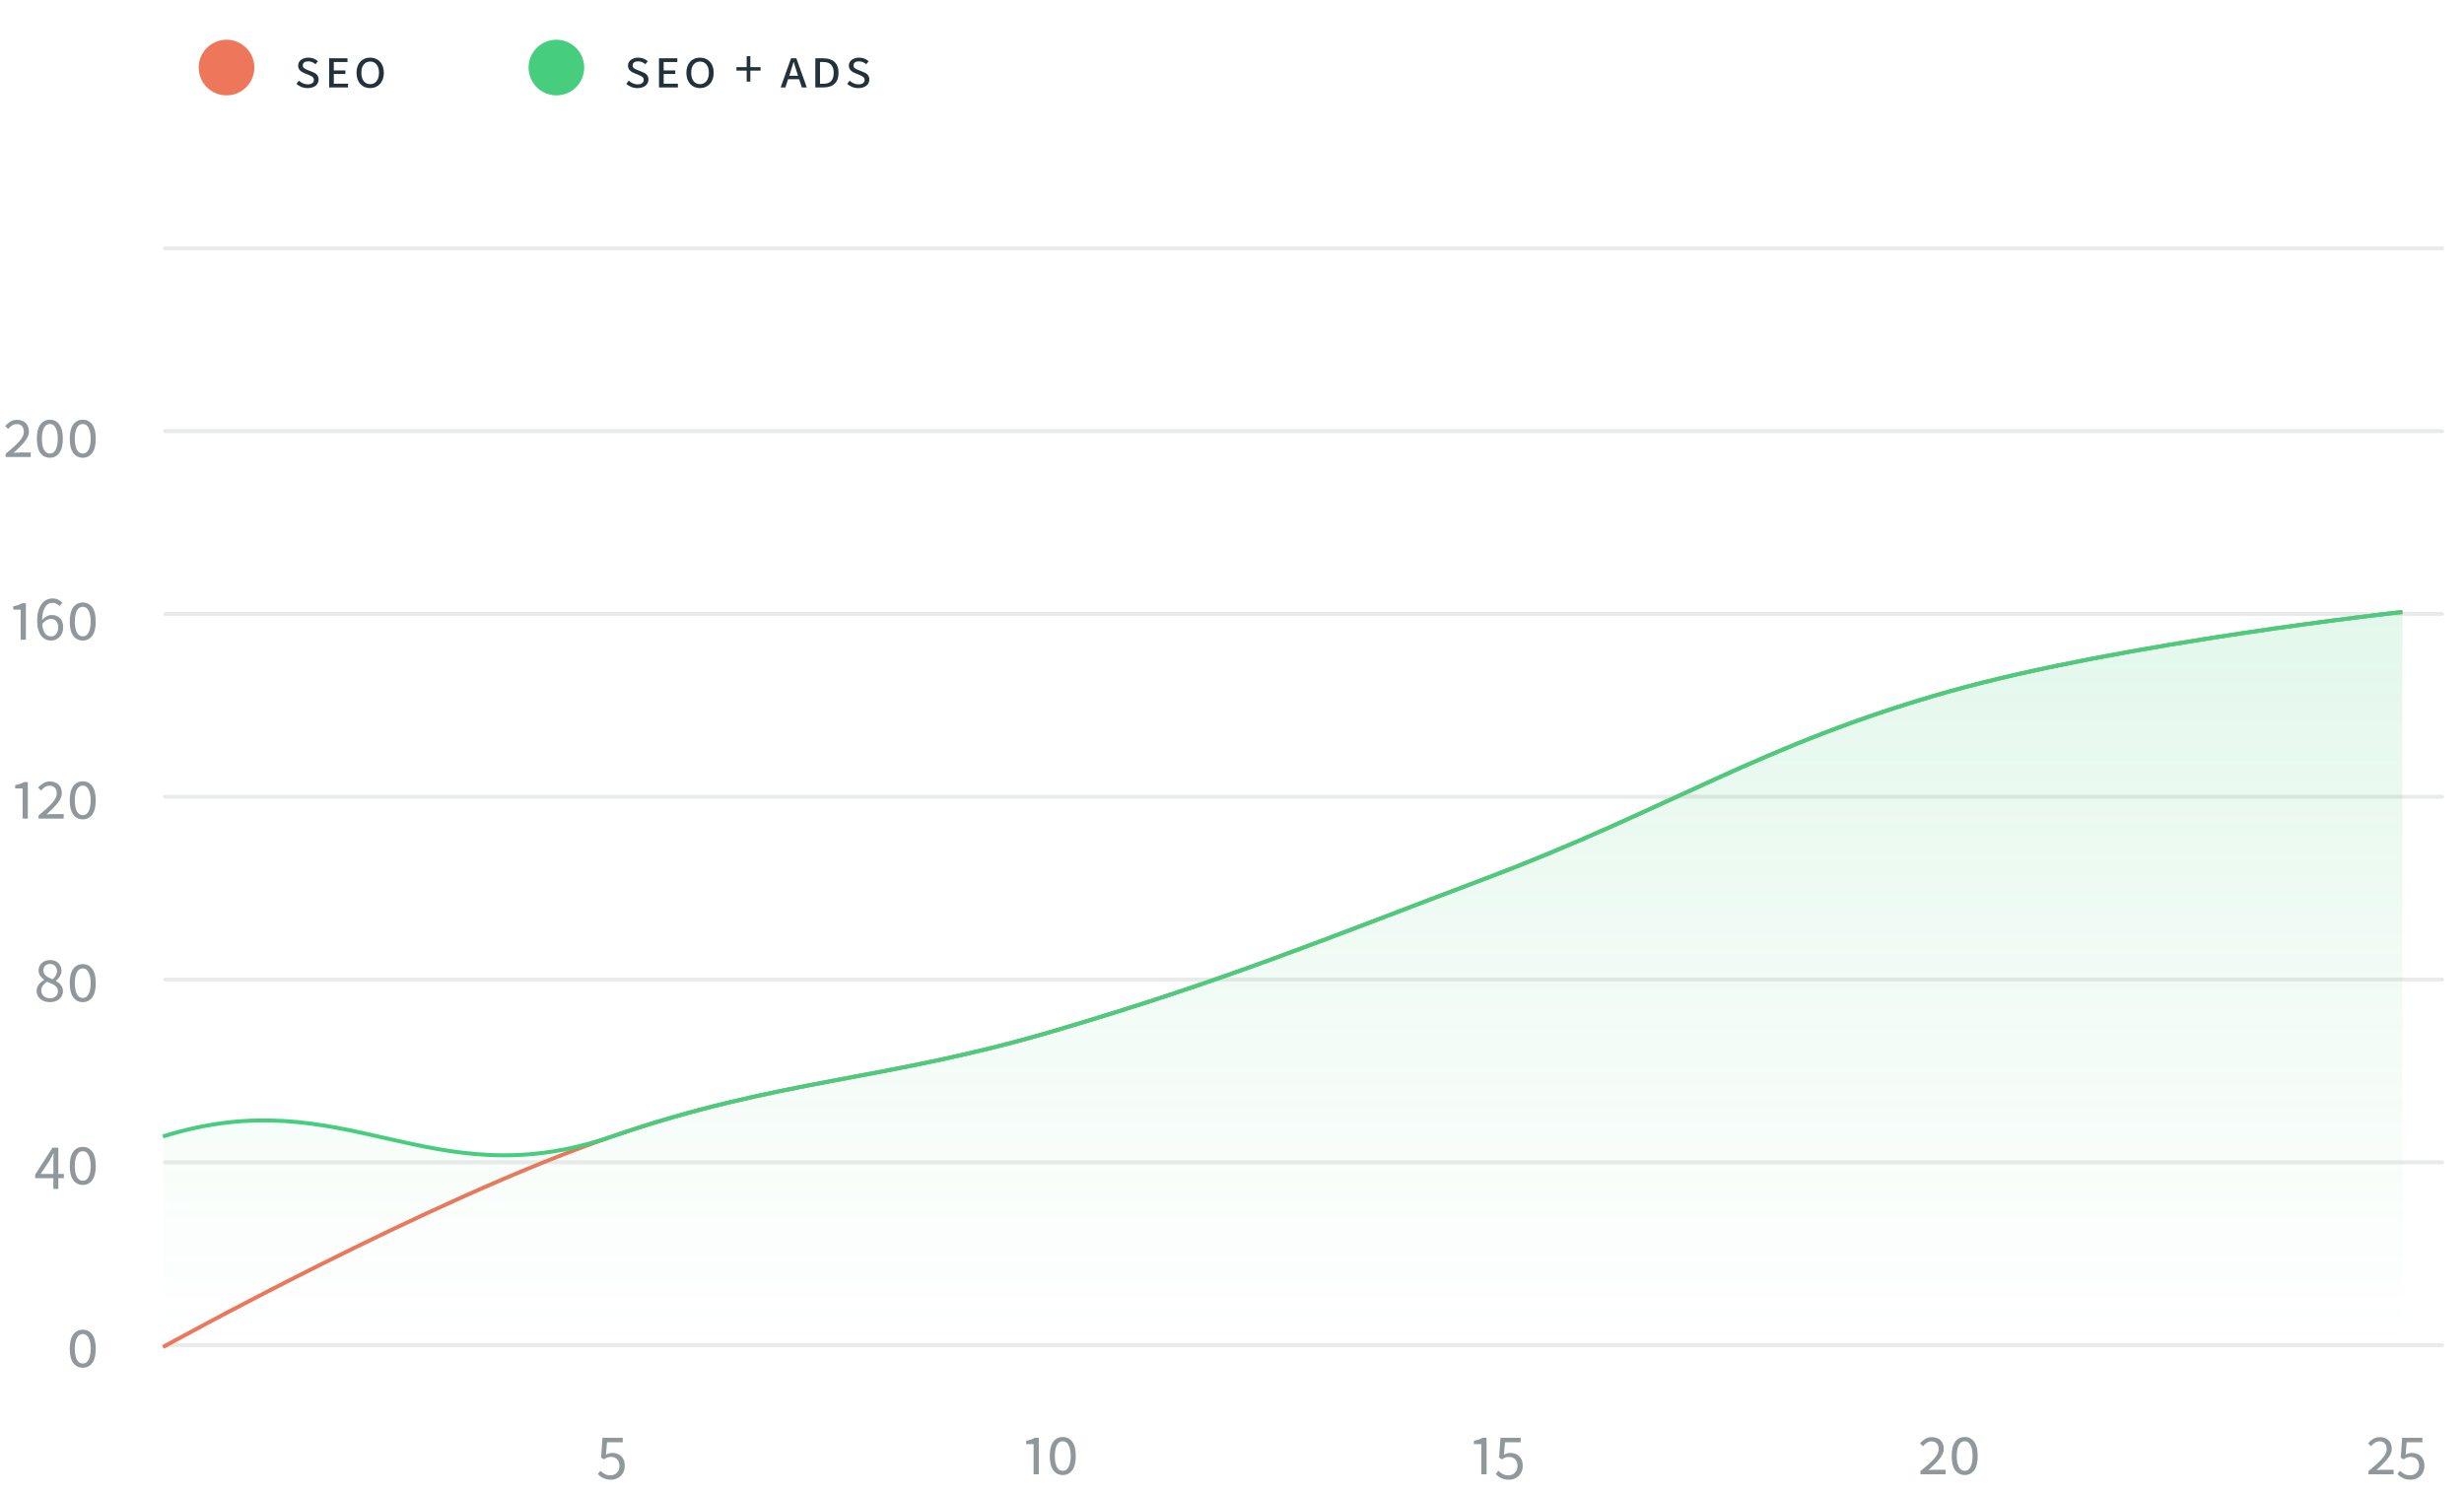<svg width="620" height="376" viewBox="0 0 620 376" fill="none" xmlns="http://www.w3.org/2000/svg">
<rect opacity="0.1" x="41" y="338" width="574" height="1" rx="0.5" fill="#21323A"/>
<rect opacity="0.1" x="41" y="292" width="574" height="1" rx="0.5" fill="#21323A"/>
<rect opacity="0.1" x="41" y="246" width="574" height="1" rx="0.5" fill="#21323A"/>
<rect opacity="0.1" x="41" y="154" width="574" height="1" rx="0.5" fill="#21323A"/>
<rect opacity="0.1" x="41" y="108" width="574" height="1" rx="0.5" fill="#21323A"/>
<rect opacity="0.1" x="41" y="62" width="574" height="1" rx="0.5" fill="#21323A"/>
<rect opacity="0.1" x="41" y="200" width="574" height="1" rx="0.5" fill="#21323A"/>
<g opacity="0.5">
<path d="M153.767 372.376C153.362 372.376 152.989 372.333 152.647 372.248C152.317 372.173 152.013 372.067 151.735 371.928C151.469 371.8 151.223 371.651 150.999 371.48C150.786 371.309 150.594 371.133 150.423 370.952L151.063 370.12C151.362 370.419 151.714 370.685 152.119 370.92C152.535 371.155 153.042 371.272 153.639 371.272C153.949 371.272 154.237 371.213 154.503 371.096C154.781 370.989 155.021 370.835 155.223 370.632C155.426 370.419 155.586 370.168 155.703 369.88C155.821 369.592 155.879 369.267 155.879 368.904C155.879 368.189 155.682 367.635 155.287 367.24C154.893 366.835 154.365 366.632 153.703 366.632C153.351 366.632 153.047 366.685 152.791 366.792C152.546 366.888 152.269 367.043 151.959 367.256L151.255 366.808L151.591 361.816H156.695V362.952H152.743L152.471 366.056C152.717 365.928 152.962 365.827 153.207 365.752C153.453 365.667 153.73 365.624 154.039 365.624C154.477 365.624 154.887 365.688 155.271 365.816C155.655 365.944 155.991 366.141 156.279 366.408C156.567 366.675 156.791 367.011 156.951 367.416C157.122 367.821 157.207 368.301 157.207 368.856C157.207 369.421 157.111 369.923 156.919 370.36C156.727 370.797 156.471 371.165 156.151 371.464C155.831 371.763 155.463 371.987 155.047 372.136C154.642 372.296 154.215 372.376 153.767 372.376Z" fill="#21323A"/>
<path d="M260.078 371V363.416H258.206V362.568C258.686 362.483 259.097 362.381 259.438 362.264C259.79 362.136 260.105 361.987 260.382 361.816H261.39V371H260.078ZM267.424 371.192C266.422 371.192 265.622 370.792 265.025 369.992C264.438 369.192 264.145 367.997 264.145 366.408C264.145 364.819 264.438 363.624 265.025 362.824C265.622 362.024 266.422 361.624 267.424 361.624C268.427 361.624 269.222 362.024 269.809 362.824C270.395 363.624 270.689 364.819 270.689 366.408C270.689 367.997 270.395 369.192 269.809 369.992C269.222 370.792 268.427 371.192 267.424 371.192ZM267.424 370.136C268.054 370.136 268.539 369.811 268.881 369.16C269.233 368.499 269.409 367.581 269.409 366.408C269.409 365.235 269.233 364.323 268.881 363.672C268.539 363.021 268.054 362.696 267.424 362.696C266.785 362.696 266.289 363.021 265.937 363.672C265.595 364.323 265.424 365.235 265.424 366.408C265.424 367.581 265.595 368.499 265.937 369.16C266.289 369.811 266.785 370.136 267.424 370.136Z" fill="#21323A"/>
<path d="M372.742 371V363.416H370.87V362.568C371.35 362.483 371.761 362.381 372.102 362.264C372.454 362.136 372.769 361.987 373.046 361.816H374.054V371H372.742ZM379.721 372.376C379.315 372.376 378.942 372.333 378.601 372.248C378.27 372.173 377.966 372.067 377.689 371.928C377.422 371.8 377.177 371.651 376.953 371.48C376.739 371.309 376.547 371.133 376.377 370.952L377.017 370.12C377.315 370.419 377.667 370.685 378.073 370.92C378.489 371.155 378.995 371.272 379.593 371.272C379.902 371.272 380.19 371.213 380.457 371.096C380.734 370.989 380.974 370.835 381.177 370.632C381.379 370.419 381.539 370.168 381.657 369.88C381.774 369.592 381.833 369.267 381.833 368.904C381.833 368.189 381.635 367.635 381.241 367.24C380.846 366.835 380.318 366.632 379.657 366.632C379.305 366.632 379.001 366.685 378.745 366.792C378.499 366.888 378.222 367.043 377.913 367.256L377.209 366.808L377.545 361.816H382.649V362.952H378.697L378.425 366.056C378.67 365.928 378.915 365.827 379.161 365.752C379.406 365.667 379.683 365.624 379.993 365.624C380.43 365.624 380.841 365.688 381.225 365.816C381.609 365.944 381.945 366.141 382.233 366.408C382.521 366.675 382.745 367.011 382.905 367.416C383.075 367.821 383.161 368.301 383.161 368.856C383.161 369.421 383.065 369.923 382.873 370.36C382.681 370.797 382.425 371.165 382.105 371.464C381.785 371.763 381.417 371.987 381.001 372.136C380.595 372.296 380.169 372.376 379.721 372.376Z" fill="#21323A"/>
<path d="M483.229 371V370.216C483.986 369.587 484.653 369.016 485.229 368.504C485.805 367.981 486.285 367.501 486.669 367.064C487.053 366.616 487.341 366.2 487.533 365.816C487.725 365.421 487.821 365.037 487.821 364.664C487.821 364.099 487.672 363.635 487.373 363.272C487.085 362.909 486.621 362.728 485.981 362.728C485.544 362.728 485.154 362.845 484.813 363.08C484.482 363.315 484.168 363.603 483.869 363.944L483.117 363.208C483.544 362.739 483.986 362.365 484.445 362.088C484.904 361.8 485.464 361.656 486.125 361.656C486.594 361.656 487.01 361.731 487.373 361.88C487.746 362.019 488.061 362.216 488.317 362.472C488.573 362.728 488.765 363.037 488.893 363.4C489.032 363.763 489.101 364.168 489.101 364.616C489.101 365.053 489.005 365.475 488.813 365.88C488.632 366.285 488.37 366.701 488.029 367.128C487.698 367.555 487.293 368.003 486.813 368.472C486.344 368.931 485.821 369.427 485.245 369.96C485.522 369.939 485.81 369.917 486.109 369.896C486.408 369.875 486.69 369.864 486.957 369.864H489.565V371H483.229ZM494.37 371.192C493.367 371.192 492.567 370.792 491.97 369.992C491.383 369.192 491.09 367.997 491.09 366.408C491.09 364.819 491.383 363.624 491.97 362.824C492.567 362.024 493.367 361.624 494.37 361.624C495.372 361.624 496.167 362.024 496.754 362.824C497.34 363.624 497.634 364.819 497.634 366.408C497.634 367.997 497.34 369.192 496.754 369.992C496.167 370.792 495.372 371.192 494.37 371.192ZM494.37 370.136C494.999 370.136 495.484 369.811 495.826 369.16C496.178 368.499 496.354 367.581 496.354 366.408C496.354 365.235 496.178 364.323 495.826 363.672C495.484 363.021 494.999 362.696 494.37 362.696C493.73 362.696 493.234 363.021 492.882 363.672C492.54 364.323 492.37 365.235 492.37 366.408C492.37 367.581 492.54 368.499 492.882 369.16C493.234 369.811 493.73 370.136 494.37 370.136Z" fill="#21323A"/>
<path d="M595.956 371V370.216C596.713 369.587 597.38 369.016 597.956 368.504C598.532 367.981 599.012 367.501 599.396 367.064C599.78 366.616 600.068 366.2 600.26 365.816C600.452 365.421 600.548 365.037 600.548 364.664C600.548 364.099 600.398 363.635 600.1 363.272C599.812 362.909 599.348 362.728 598.708 362.728C598.27 362.728 597.881 362.845 597.539 363.08C597.209 363.315 596.894 363.603 596.596 363.944L595.844 363.208C596.27 362.739 596.713 362.365 597.172 362.088C597.63 361.8 598.19 361.656 598.852 361.656C599.321 361.656 599.737 361.731 600.1 361.88C600.473 362.019 600.788 362.216 601.044 362.472C601.3 362.728 601.492 363.037 601.62 363.4C601.758 363.763 601.828 364.168 601.828 364.616C601.828 365.053 601.732 365.475 601.54 365.88C601.358 366.285 601.097 366.701 600.756 367.128C600.425 367.555 600.02 368.003 599.54 368.472C599.07 368.931 598.548 369.427 597.972 369.96C598.249 369.939 598.537 369.917 598.836 369.896C599.134 369.875 599.417 369.864 599.684 369.864H602.292V371H595.956ZM606.603 372.376C606.198 372.376 605.825 372.333 605.483 372.248C605.153 372.173 604.849 372.067 604.571 371.928C604.305 371.8 604.059 371.651 603.835 371.48C603.622 371.309 603.43 371.133 603.259 370.952L603.899 370.12C604.198 370.419 604.55 370.685 604.955 370.92C605.371 371.155 605.878 371.272 606.475 371.272C606.785 371.272 607.073 371.213 607.339 371.096C607.617 370.989 607.857 370.835 608.059 370.632C608.262 370.419 608.422 370.168 608.539 369.88C608.657 369.592 608.715 369.267 608.715 368.904C608.715 368.189 608.518 367.635 608.123 367.24C607.729 366.835 607.201 366.632 606.539 366.632C606.187 366.632 605.883 366.685 605.627 366.792C605.382 366.888 605.105 367.043 604.795 367.256L604.091 366.808L604.427 361.816H609.531V362.952H605.579L605.307 366.056C605.553 365.928 605.798 365.827 606.043 365.752C606.289 365.667 606.566 365.624 606.875 365.624C607.313 365.624 607.723 365.688 608.107 365.816C608.491 365.944 608.827 366.141 609.115 366.408C609.403 366.675 609.627 367.011 609.787 367.416C609.958 367.821 610.043 368.301 610.043 368.856C610.043 369.421 609.947 369.923 609.755 370.36C609.563 370.797 609.307 371.165 608.987 371.464C608.667 371.763 608.299 371.987 607.883 372.136C607.478 372.296 607.051 372.376 606.603 372.376Z" fill="#21323A"/>
</g>
<g opacity="0.5">
<path d="M20.831 344.192C19.828 344.192 19.028 343.792 18.431 342.992C17.844 342.192 17.551 340.997 17.551 339.408C17.551 337.819 17.844 336.624 18.431 335.824C19.028 335.024 19.828 334.624 20.831 334.624C21.833 334.624 22.628 335.024 23.215 335.824C23.801 336.624 24.095 337.819 24.095 339.408C24.095 340.997 23.801 342.192 23.215 342.992C22.628 343.792 21.833 344.192 20.831 344.192ZM20.831 343.136C21.46 343.136 21.945 342.811 22.287 342.16C22.639 341.499 22.815 340.581 22.815 339.408C22.815 338.235 22.639 337.323 22.287 336.672C21.945 336.021 21.46 335.696 20.831 335.696C20.191 335.696 19.695 336.021 19.343 336.672C19.001 337.323 18.831 338.235 18.831 339.408C18.831 340.581 19.001 341.499 19.343 342.16C19.695 342.811 20.191 343.136 20.831 343.136Z" fill="#21323A"/>
<path d="M13.43 299.184V296.496H8.838V295.616L13.206 288.816H14.678V295.44H16.07V296.496H14.678V299.184H13.43ZM10.229 295.44H13.43V292.192C13.43 291.915 13.435 291.595 13.445 291.232C13.467 290.869 13.488 290.549 13.509 290.272H13.445C13.179 290.805 12.902 291.328 12.614 291.84L10.229 295.44ZM20.831 298.192C19.828 298.192 19.028 297.792 18.431 296.992C17.844 296.192 17.551 294.997 17.551 293.408C17.551 291.819 17.844 290.624 18.431 289.824C19.028 289.024 19.828 288.624 20.831 288.624C21.833 288.624 22.628 289.024 23.215 289.824C23.801 290.624 24.095 291.819 24.095 293.408C24.095 294.997 23.801 296.192 23.215 296.992C22.628 297.792 21.833 298.192 20.831 298.192ZM20.831 297.136C21.46 297.136 21.945 296.811 22.287 296.16C22.639 295.499 22.815 294.581 22.815 293.408C22.815 292.235 22.639 291.323 22.287 290.672C21.945 290.021 21.46 289.696 20.831 289.696C20.191 289.696 19.695 290.021 19.343 290.672C19.001 291.323 18.831 292.235 18.831 293.408C18.831 294.581 19.001 295.499 19.343 296.16C19.695 296.811 20.191 297.136 20.831 297.136Z" fill="#21323A"/>
<path d="M12.55 252.192C12.07 252.192 11.622 252.123 11.206 251.984C10.8 251.845 10.448 251.653 10.15 251.408C9.862 251.152 9.633 250.853 9.462 250.512C9.291 250.171 9.206 249.797 9.206 249.392C9.206 249.061 9.259 248.757 9.366 248.48C9.483 248.192 9.627 247.936 9.798 247.712C9.979 247.477 10.182 247.275 10.406 247.104C10.64 246.923 10.88 246.768 11.126 246.64V246.576C10.752 246.309 10.422 245.989 10.134 245.616C9.846 245.232 9.702 244.768 9.702 244.224C9.702 243.829 9.777 243.472 9.926 243.152C10.075 242.832 10.278 242.56 10.534 242.336C10.79 242.101 11.094 241.92 11.446 241.792C11.798 241.664 12.182 241.6 12.598 241.6C13.046 241.6 13.446 241.669 13.798 241.808C14.15 241.936 14.448 242.123 14.694 242.368C14.95 242.603 15.142 242.891 15.27 243.232C15.409 243.563 15.478 243.925 15.478 244.32C15.478 244.587 15.43 244.843 15.334 245.088C15.248 245.333 15.136 245.563 14.998 245.776C14.87 245.989 14.72 246.181 14.55 246.352C14.39 246.523 14.23 246.667 14.07 246.784V246.848C14.294 246.976 14.512 247.125 14.726 247.296C14.939 247.456 15.126 247.643 15.286 247.856C15.457 248.059 15.59 248.293 15.686 248.56C15.793 248.827 15.846 249.131 15.846 249.472C15.846 249.856 15.766 250.213 15.606 250.544C15.446 250.875 15.222 251.163 14.934 251.408C14.646 251.653 14.299 251.845 13.894 251.984C13.489 252.123 13.04 252.192 12.55 252.192ZM13.27 246.432C13.611 246.123 13.873 245.797 14.054 245.456C14.246 245.115 14.342 244.757 14.342 244.384C14.342 243.872 14.187 243.445 13.878 243.104C13.569 242.752 13.131 242.576 12.566 242.576C12.086 242.576 11.691 242.725 11.382 243.024C11.072 243.323 10.918 243.723 10.918 244.224C10.918 244.533 10.982 244.8 11.11 245.024C11.238 245.237 11.409 245.429 11.622 245.6C11.846 245.771 12.097 245.925 12.374 246.064C12.662 246.192 12.96 246.315 13.27 246.432ZM12.582 251.216C13.179 251.216 13.659 251.051 14.022 250.72C14.395 250.389 14.582 249.957 14.582 249.424C14.582 249.093 14.507 248.811 14.358 248.576C14.209 248.341 14.006 248.139 13.75 247.968C13.494 247.787 13.195 247.627 12.854 247.488C12.523 247.339 12.177 247.189 11.814 247.04C11.409 247.317 11.067 247.643 10.79 248.016C10.523 248.379 10.39 248.795 10.39 249.264C10.39 249.552 10.443 249.813 10.55 250.048C10.667 250.283 10.822 250.491 11.014 250.672C11.216 250.843 11.451 250.976 11.718 251.072C11.985 251.168 12.273 251.216 12.582 251.216ZM20.831 252.192C19.828 252.192 19.028 251.792 18.431 250.992C17.844 250.192 17.551 248.997 17.551 247.408C17.551 245.819 17.844 244.624 18.431 243.824C19.028 243.024 19.828 242.624 20.831 242.624C21.833 242.624 22.628 243.024 23.215 243.824C23.801 244.624 24.095 245.819 24.095 247.408C24.095 248.997 23.801 250.192 23.215 250.992C22.628 251.792 21.833 252.192 20.831 252.192ZM20.831 251.136C21.46 251.136 21.945 250.811 22.287 250.16C22.639 249.499 22.815 248.581 22.815 247.408C22.815 246.235 22.639 245.323 22.287 244.672C21.945 244.021 21.46 243.696 20.831 243.696C20.191 243.696 19.695 244.021 19.343 244.672C19.001 245.323 18.831 246.235 18.831 247.408C18.831 248.581 19.001 249.499 19.343 250.16C19.695 250.811 20.191 251.136 20.831 251.136Z" fill="#21323A"/>
<path d="M5.688 206V198.416H3.816V197.568C4.296 197.483 4.706 197.381 5.048 197.264C5.4 197.136 5.714 196.987 5.992 196.816H7V206H5.688ZM9.69 206V205.216C10.447 204.587 11.114 204.016 11.69 203.504C12.266 202.981 12.746 202.501 13.13 202.064C13.514 201.616 13.802 201.2 13.994 200.816C14.186 200.421 14.282 200.037 14.282 199.664C14.282 199.099 14.133 198.635 13.834 198.272C13.546 197.909 13.082 197.728 12.442 197.728C12.005 197.728 11.615 197.845 11.274 198.08C10.943 198.315 10.629 198.603 10.33 198.944L9.578 198.208C10.005 197.739 10.447 197.365 10.906 197.088C11.364 196.8 11.925 196.656 12.586 196.656C13.055 196.656 13.471 196.731 13.834 196.88C14.207 197.019 14.522 197.216 14.778 197.472C15.034 197.728 15.226 198.037 15.354 198.4C15.492 198.763 15.562 199.168 15.562 199.616C15.562 200.053 15.466 200.475 15.274 200.88C15.092 201.285 14.831 201.701 14.49 202.128C14.159 202.555 13.754 203.003 13.274 203.472C12.805 203.931 12.282 204.427 11.706 204.96C11.983 204.939 12.271 204.917 12.57 204.896C12.868 204.875 13.151 204.864 13.418 204.864H16.026V206H9.69ZM20.831 206.192C19.828 206.192 19.028 205.792 18.431 204.992C17.844 204.192 17.551 202.997 17.551 201.408C17.551 199.819 17.844 198.624 18.431 197.824C19.028 197.024 19.828 196.624 20.831 196.624C21.833 196.624 22.628 197.024 23.215 197.824C23.801 198.624 24.095 199.819 24.095 201.408C24.095 202.997 23.801 204.192 23.215 204.992C22.628 205.792 21.833 206.192 20.831 206.192ZM20.831 205.136C21.46 205.136 21.945 204.811 22.287 204.16C22.639 203.499 22.815 202.581 22.815 201.408C22.815 200.235 22.639 199.323 22.287 198.672C21.945 198.021 21.46 197.696 20.831 197.696C20.191 197.696 19.695 198.021 19.343 198.672C19.001 199.323 18.831 200.235 18.831 201.408C18.831 202.581 19.001 203.499 19.343 204.16C19.695 204.811 20.191 205.136 20.831 205.136Z" fill="#21323A"/>
<path d="M5.203 161V153.416H3.331V152.568C3.811 152.483 4.222 152.381 4.563 152.264C4.915 152.136 5.23 151.987 5.507 151.816H6.515V161H5.203ZM12.87 161.192C12.368 161.192 11.904 161.091 11.477 160.888C11.051 160.685 10.678 160.381 10.357 159.976C10.048 159.56 9.803 159.048 9.621 158.44C9.44 157.821 9.35 157.101 9.35 156.28C9.35 155.256 9.456 154.387 9.669 153.672C9.883 152.947 10.171 152.36 10.534 151.912C10.896 151.453 11.307 151.123 11.765 150.92C12.235 150.707 12.726 150.6 13.238 150.6C13.792 150.6 14.267 150.707 14.662 150.92C15.067 151.123 15.414 151.379 15.701 151.688L14.966 152.504C14.752 152.259 14.496 152.067 14.197 151.928C13.909 151.779 13.605 151.704 13.286 151.704C12.934 151.704 12.598 151.779 12.277 151.928C11.957 152.077 11.675 152.323 11.43 152.664C11.184 153.005 10.987 153.453 10.838 154.008C10.688 154.552 10.608 155.229 10.598 156.04C10.918 155.645 11.291 155.336 11.717 155.112C12.144 154.877 12.566 154.76 12.982 154.76C13.867 154.76 14.571 155.021 15.094 155.544C15.627 156.067 15.893 156.856 15.893 157.912C15.893 158.403 15.813 158.851 15.653 159.256C15.493 159.651 15.275 159.992 14.998 160.28C14.72 160.568 14.4 160.792 14.037 160.952C13.675 161.112 13.286 161.192 12.87 161.192ZM12.87 160.152C13.126 160.152 13.36 160.099 13.573 159.992C13.787 159.885 13.973 159.736 14.133 159.544C14.293 159.341 14.416 159.107 14.502 158.84C14.598 158.563 14.646 158.253 14.646 157.912C14.646 157.24 14.491 156.712 14.181 156.328C13.872 155.944 13.398 155.752 12.758 155.752C12.427 155.752 12.069 155.859 11.685 156.072C11.302 156.275 10.95 156.616 10.63 157.096C10.715 158.099 10.944 158.861 11.318 159.384C11.701 159.896 12.219 160.152 12.87 160.152ZM20.831 161.192C19.828 161.192 19.028 160.792 18.431 159.992C17.844 159.192 17.551 157.997 17.551 156.408C17.551 154.819 17.844 153.624 18.431 152.824C19.028 152.024 19.828 151.624 20.831 151.624C21.833 151.624 22.628 152.024 23.215 152.824C23.801 153.624 24.095 154.819 24.095 156.408C24.095 157.997 23.801 159.192 23.215 159.992C22.628 160.792 21.833 161.192 20.831 161.192ZM20.831 160.136C21.46 160.136 21.945 159.811 22.287 159.16C22.639 158.499 22.815 157.581 22.815 156.408C22.815 155.235 22.639 154.323 22.287 153.672C21.945 153.021 21.46 152.696 20.831 152.696C20.191 152.696 19.695 153.021 19.343 153.672C19.001 154.323 18.831 155.235 18.831 156.408C18.831 157.581 19.001 158.499 19.343 159.16C19.695 159.811 20.191 160.136 20.831 160.136Z" fill="#21323A"/>
<path d="M1.409 115V114.216C2.166 113.587 2.833 113.016 3.409 112.504C3.985 111.981 4.465 111.501 4.849 111.064C5.233 110.616 5.521 110.2 5.713 109.816C5.905 109.421 6.001 109.037 6.001 108.664C6.001 108.099 5.851 107.635 5.553 107.272C5.265 106.909 4.801 106.728 4.161 106.728C3.723 106.728 3.334 106.845 2.993 107.08C2.662 107.315 2.347 107.603 2.049 107.944L1.297 107.208C1.723 106.739 2.166 106.365 2.625 106.088C3.083 105.8 3.643 105.656 4.305 105.656C4.774 105.656 5.19 105.731 5.553 105.88C5.926 106.019 6.241 106.216 6.497 106.472C6.753 106.728 6.945 107.037 7.073 107.4C7.211 107.763 7.281 108.168 7.281 108.616C7.281 109.053 7.185 109.475 6.993 109.88C6.811 110.285 6.55 110.701 6.209 111.128C5.878 111.555 5.473 112.003 4.993 112.472C4.523 112.931 4.001 113.427 3.425 113.96C3.702 113.939 3.99 113.917 4.289 113.896C4.587 113.875 4.87 113.864 5.137 113.864H7.745V115H1.409ZM12.55 115.192C11.547 115.192 10.747 114.792 10.149 113.992C9.563 113.192 9.27 111.997 9.27 110.408C9.27 108.819 9.563 107.624 10.149 106.824C10.747 106.024 11.547 105.624 12.55 105.624C13.552 105.624 14.347 106.024 14.934 106.824C15.52 107.624 15.813 108.819 15.813 110.408C15.813 111.997 15.52 113.192 14.934 113.992C14.347 114.792 13.552 115.192 12.55 115.192ZM12.55 114.136C13.179 114.136 13.664 113.811 14.005 113.16C14.357 112.499 14.534 111.581 14.534 110.408C14.534 109.235 14.357 108.323 14.005 107.672C13.664 107.021 13.179 106.696 12.55 106.696C11.909 106.696 11.414 107.021 11.062 107.672C10.72 108.323 10.55 109.235 10.55 110.408C10.55 111.581 10.72 112.499 11.062 113.16C11.414 113.811 11.909 114.136 12.55 114.136ZM20.831 115.192C19.828 115.192 19.028 114.792 18.431 113.992C17.844 113.192 17.551 111.997 17.551 110.408C17.551 108.819 17.844 107.624 18.431 106.824C19.028 106.024 19.828 105.624 20.831 105.624C21.833 105.624 22.628 106.024 23.215 106.824C23.801 107.624 24.095 108.819 24.095 110.408C24.095 111.997 23.801 113.192 23.215 113.992C22.628 114.792 21.833 115.192 20.831 115.192ZM20.831 114.136C21.46 114.136 21.945 113.811 22.287 113.16C22.639 112.499 22.815 111.581 22.815 110.408C22.815 109.235 22.639 108.323 22.287 107.672C21.945 107.021 21.46 106.696 20.831 106.696C20.191 106.696 19.695 107.021 19.343 107.672C19.001 108.323 18.831 109.235 18.831 110.408C18.831 111.581 19.001 112.499 19.343 113.16C19.695 113.811 20.191 114.136 20.831 114.136Z" fill="#21323A"/>
</g>
<path d="M41 339C41 339 107.918 301.881 154 286C196.135 271.48 222.251 272.099 265 259.5C308.303 246.738 331.759 236.928 374 221C419.904 203.691 443.274 187.287 490.5 174C534.01 161.759 604.5 154 604.5 154" stroke="#ED765B"/>
<path d="M154 286C107.918 301.881 87 271.5 41 286V338.5H604.5V154C604.5 154 534.01 161.759 490.5 174C443.274 187.287 419.904 203.691 374 221C331.759 236.928 308.303 246.738 265 259.5C222.251 272.099 196.135 271.48 154 286Z" fill="url(#paint0_linear)"/>
<g filter="url(#filter0_d)">
<path d="M41 286C87 271.5 107.918 301.881 154 286C196.135 271.48 222.251 272.099 265 259.5C308.303 246.738 331.759 236.928 374 221C419.904 203.691 443.274 187.287 490.5 174C534.01 161.759 604.5 154 604.5 154" stroke="#46CE7E"/>
</g>
<g filter="url(#filter1_dd)">
<rect x="40" y="2" width="68" height="30" rx="4" fill="white"/>
</g>
<path d="M77.437 22.17C76.843 22.17 76.305 22.071 75.825 21.873C75.353 21.675 74.943 21.42 74.594 21.109L75.216 20.303C75.528 20.586 75.872 20.812 76.249 20.982C76.635 21.151 77.046 21.236 77.48 21.236C77.96 21.236 78.328 21.133 78.583 20.925C78.847 20.718 78.979 20.449 78.979 20.119C78.979 19.94 78.946 19.789 78.88 19.666C78.823 19.544 78.738 19.44 78.625 19.355C78.522 19.261 78.394 19.181 78.243 19.115C78.102 19.039 77.946 18.964 77.776 18.888L76.857 18.52C76.603 18.426 76.362 18.318 76.136 18.195C75.919 18.073 75.726 17.936 75.556 17.785C75.396 17.625 75.264 17.441 75.16 17.233C75.066 17.026 75.018 16.79 75.018 16.526C75.018 16.224 75.08 15.951 75.202 15.706C75.334 15.451 75.513 15.239 75.74 15.069C75.966 14.89 76.235 14.753 76.546 14.659C76.857 14.555 77.197 14.504 77.564 14.504C78.102 14.504 78.573 14.593 78.979 14.772C79.384 14.951 79.724 15.159 79.997 15.395L79.389 16.158C79.144 15.941 78.866 15.767 78.555 15.635C78.243 15.503 77.909 15.437 77.55 15.437C77.126 15.437 76.791 15.527 76.546 15.706C76.31 15.885 76.192 16.14 76.192 16.47C76.192 16.762 76.296 16.988 76.504 17.148C76.72 17.309 77.017 17.464 77.395 17.615L78.328 17.983C78.592 18.087 78.837 18.195 79.064 18.308C79.29 18.412 79.483 18.544 79.644 18.704C79.813 18.855 79.941 19.039 80.025 19.256C80.12 19.463 80.167 19.723 80.167 20.034C80.167 20.336 80.101 20.619 79.969 20.883C79.846 21.147 79.667 21.373 79.431 21.561C79.196 21.75 78.908 21.896 78.569 22C78.239 22.113 77.861 22.17 77.437 22.17ZM82.821 22V14.673H87.432V15.607H83.995V17.728H86.909V18.619H83.995V21.067H87.573V22H82.821ZM93.144 22.17C92.635 22.17 92.168 22.08 91.744 21.901C91.329 21.722 90.97 21.467 90.669 21.137C90.367 20.807 90.131 20.402 89.962 19.921C89.792 19.44 89.707 18.902 89.707 18.308C89.707 17.714 89.792 17.181 89.962 16.71C90.131 16.239 90.367 15.842 90.669 15.522C90.97 15.192 91.329 14.942 91.744 14.772C92.168 14.593 92.635 14.504 93.144 14.504C93.644 14.504 94.101 14.593 94.516 14.772C94.94 14.942 95.303 15.192 95.605 15.522C95.916 15.842 96.157 16.239 96.326 16.71C96.496 17.181 96.581 17.714 96.581 18.308C96.581 18.902 96.496 19.44 96.326 19.921C96.157 20.402 95.916 20.807 95.605 21.137C95.303 21.467 94.94 21.722 94.516 21.901C94.101 22.08 93.644 22.17 93.144 22.17ZM93.144 21.18C93.823 21.18 94.36 20.925 94.756 20.416C95.162 19.897 95.365 19.195 95.365 18.308C95.365 17.422 95.162 16.734 94.756 16.243C94.36 15.743 93.823 15.494 93.144 15.494C92.465 15.494 91.923 15.743 91.517 16.243C91.121 16.734 90.923 17.422 90.923 18.308C90.923 19.195 91.121 19.897 91.517 20.416C91.923 20.925 92.465 21.18 93.144 21.18Z" fill="#21323A"/>
<circle cx="57" cy="17" r="7" fill="#ED765B"/>
<g filter="url(#filter2_dd)">
<rect x="123" y="2" width="107" height="30" rx="4" fill="white"/>
</g>
<path d="M160.437 22.17C159.843 22.17 159.306 22.071 158.825 21.873C158.353 21.675 157.943 21.42 157.594 21.109L158.216 20.303C158.528 20.586 158.872 20.812 159.249 20.982C159.636 21.151 160.046 21.236 160.479 21.236C160.96 21.236 161.328 21.133 161.583 20.925C161.847 20.718 161.979 20.449 161.979 20.119C161.979 19.94 161.946 19.789 161.88 19.666C161.823 19.544 161.738 19.44 161.625 19.355C161.521 19.261 161.394 19.181 161.243 19.115C161.102 19.039 160.946 18.964 160.777 18.888L159.857 18.52C159.603 18.426 159.362 18.318 159.136 18.195C158.919 18.073 158.726 17.936 158.556 17.785C158.396 17.625 158.264 17.441 158.16 17.233C158.066 17.026 158.018 16.79 158.018 16.526C158.018 16.224 158.08 15.951 158.202 15.706C158.334 15.451 158.513 15.239 158.74 15.069C158.966 14.89 159.235 14.753 159.546 14.659C159.857 14.555 160.197 14.504 160.564 14.504C161.102 14.504 161.573 14.593 161.979 14.772C162.384 14.951 162.724 15.159 162.997 15.395L162.389 16.158C162.144 15.941 161.866 15.767 161.554 15.635C161.243 15.503 160.909 15.437 160.55 15.437C160.126 15.437 159.791 15.527 159.546 15.706C159.31 15.885 159.192 16.14 159.192 16.47C159.192 16.762 159.296 16.988 159.504 17.148C159.72 17.309 160.017 17.464 160.395 17.615L161.328 17.983C161.592 18.087 161.837 18.195 162.064 18.308C162.29 18.412 162.483 18.544 162.644 18.704C162.813 18.855 162.941 19.039 163.025 19.256C163.12 19.463 163.167 19.723 163.167 20.034C163.167 20.336 163.101 20.619 162.969 20.883C162.846 21.147 162.667 21.373 162.431 21.561C162.196 21.75 161.908 21.896 161.569 22C161.239 22.113 160.861 22.17 160.437 22.17ZM165.821 22V14.673H170.432V15.607H166.995V17.728H169.909V18.619H166.995V21.067H170.573V22H165.821ZM176.144 22.17C175.635 22.17 175.168 22.08 174.744 21.901C174.329 21.722 173.97 21.467 173.669 21.137C173.367 20.807 173.131 20.402 172.961 19.921C172.792 19.44 172.707 18.902 172.707 18.308C172.707 17.714 172.792 17.181 172.961 16.71C173.131 16.239 173.367 15.842 173.669 15.522C173.97 15.192 174.329 14.942 174.744 14.772C175.168 14.593 175.635 14.504 176.144 14.504C176.644 14.504 177.101 14.593 177.516 14.772C177.94 14.942 178.303 15.192 178.605 15.522C178.916 15.842 179.157 16.239 179.326 16.71C179.496 17.181 179.581 17.714 179.581 18.308C179.581 18.902 179.496 19.44 179.326 19.921C179.157 20.402 178.916 20.807 178.605 21.137C178.303 21.467 177.94 21.722 177.516 21.901C177.101 22.08 176.644 22.17 176.144 22.17ZM176.144 21.18C176.823 21.18 177.36 20.925 177.756 20.416C178.162 19.897 178.365 19.195 178.365 18.308C178.365 17.422 178.162 16.734 177.756 16.243C177.36 15.743 176.823 15.494 176.144 15.494C175.465 15.494 174.923 15.743 174.517 16.243C174.121 16.734 173.923 17.422 173.923 18.308C173.923 19.195 174.121 19.897 174.517 20.416C174.923 20.925 175.465 21.18 176.144 21.18ZM187.885 20.529V17.771H185.31V16.894H187.885V14.136H188.804V16.894H191.378V17.771H188.804V20.529H187.885ZM198.935 18.011L198.596 19.058H200.802L200.463 18.011C200.331 17.606 200.208 17.21 200.095 16.823C199.982 16.427 199.859 16.026 199.727 15.621H199.671C199.538 16.036 199.416 16.437 199.303 16.823C199.19 17.21 199.067 17.606 198.935 18.011ZM196.431 22L199.048 14.673H200.378L203.009 22H201.764L201.085 19.935H198.299L197.62 22H196.431ZM205.155 22V14.673H207.177C208.394 14.673 209.332 14.98 209.992 15.593C210.661 16.196 210.996 17.101 210.996 18.308C210.996 19.525 210.666 20.444 210.006 21.067C209.346 21.689 208.422 22 207.234 22H205.155ZM206.329 21.081H207.206C208.082 21.081 208.728 20.85 209.143 20.388C209.568 19.916 209.78 19.223 209.78 18.308C209.78 17.45 209.568 16.785 209.143 16.314C208.728 15.842 208.082 15.607 207.206 15.607H206.329V21.081ZM216.013 22.17C215.419 22.17 214.881 22.071 214.401 21.873C213.929 21.675 213.519 21.42 213.17 21.109L213.792 20.303C214.104 20.586 214.448 20.812 214.825 20.982C215.211 21.151 215.622 21.236 216.055 21.236C216.536 21.236 216.904 21.133 217.159 20.925C217.423 20.718 217.555 20.449 217.555 20.119C217.555 19.94 217.522 19.789 217.456 19.666C217.399 19.544 217.314 19.44 217.201 19.355C217.097 19.261 216.97 19.181 216.819 19.115C216.678 19.039 216.522 18.964 216.352 18.888L215.433 18.52C215.178 18.426 214.938 18.318 214.712 18.195C214.495 18.073 214.302 17.936 214.132 17.785C213.972 17.625 213.839 17.441 213.736 17.233C213.641 17.026 213.594 16.79 213.594 16.526C213.594 16.224 213.656 15.951 213.778 15.706C213.91 15.451 214.089 15.239 214.316 15.069C214.542 14.89 214.811 14.753 215.122 14.659C215.433 14.555 215.773 14.504 216.14 14.504C216.678 14.504 217.149 14.593 217.555 14.772C217.96 14.951 218.3 15.159 218.573 15.395L217.965 16.158C217.72 15.941 217.442 15.767 217.13 15.635C216.819 15.503 216.484 15.437 216.126 15.437C215.702 15.437 215.367 15.527 215.122 15.706C214.886 15.885 214.768 16.14 214.768 16.47C214.768 16.762 214.872 16.988 215.079 17.148C215.296 17.309 215.593 17.464 215.971 17.615L216.904 17.983C217.168 18.087 217.413 18.195 217.64 18.308C217.866 18.412 218.059 18.544 218.22 18.704C218.389 18.855 218.517 19.039 218.601 19.256C218.696 19.463 218.743 19.723 218.743 20.034C218.743 20.336 218.677 20.619 218.545 20.883C218.422 21.147 218.243 21.373 218.007 21.561C217.772 21.75 217.484 21.896 217.145 22C216.815 22.113 216.437 22.17 216.013 22.17Z" fill="#21323A"/>
<circle cx="140" cy="17" r="7" fill="#46CE7E"/>
<defs>
<filter id="filter0_d" x="25.85" y="138.503" width="593.704" height="167.732" filterUnits="userSpaceOnUse" color-interpolation-filters="sRGB">
<feFlood flood-opacity="0" result="BackgroundImageFix"/>
<feColorMatrix in="SourceAlpha" type="matrix" values="0 0 0 0 0 0 0 0 0 0 0 0 0 0 0 0 0 0 127 0"/>
<feOffset/>
<feGaussianBlur stdDeviation="7.5"/>
<feColorMatrix type="matrix" values="0 0 0 0 0.275 0 0 0 0 0.808 0 0 0 0 0.494 0 0 0 1 0"/>
<feBlend mode="normal" in2="BackgroundImageFix" result="effect1_dropShadow"/>
<feBlend mode="normal" in="SourceGraphic" in2="effect1_dropShadow" result="shape"/>
</filter>
<filter id="filter1_dd" x="37" y="0" width="74" height="36" filterUnits="userSpaceOnUse" color-interpolation-filters="sRGB">
<feFlood flood-opacity="0" result="BackgroundImageFix"/>
<feColorMatrix in="SourceAlpha" type="matrix" values="0 0 0 0 0 0 0 0 0 0 0 0 0 0 0 0 0 0 127 0"/>
<feOffset dy="1"/>
<feColorMatrix type="matrix" values="0 0 0 0 0.145 0 0 0 0 0.22 0 0 0 0 0.255 0 0 0 0.02 0"/>
<feBlend mode="normal" in2="BackgroundImageFix" result="effect1_dropShadow"/>
<feColorMatrix in="SourceAlpha" type="matrix" values="0 0 0 0 0 0 0 0 0 0 0 0 0 0 0 0 0 0 127 0"/>
<feOffset dy="1"/>
<feGaussianBlur stdDeviation="1.5"/>
<feColorMatrix type="matrix" values="0 0 0 0 0.145 0 0 0 0 0.22 0 0 0 0 0.255 0 0 0 0.15 0"/>
<feBlend mode="normal" in2="effect1_dropShadow" result="effect2_dropShadow"/>
<feBlend mode="normal" in="SourceGraphic" in2="effect2_dropShadow" result="shape"/>
</filter>
<filter id="filter2_dd" x="120" y="0" width="113" height="36" filterUnits="userSpaceOnUse" color-interpolation-filters="sRGB">
<feFlood flood-opacity="0" result="BackgroundImageFix"/>
<feColorMatrix in="SourceAlpha" type="matrix" values="0 0 0 0 0 0 0 0 0 0 0 0 0 0 0 0 0 0 127 0"/>
<feOffset dy="1"/>
<feColorMatrix type="matrix" values="0 0 0 0 0.145 0 0 0 0 0.22 0 0 0 0 0.255 0 0 0 0.02 0"/>
<feBlend mode="normal" in2="BackgroundImageFix" result="effect1_dropShadow"/>
<feColorMatrix in="SourceAlpha" type="matrix" values="0 0 0 0 0 0 0 0 0 0 0 0 0 0 0 0 0 0 127 0"/>
<feOffset dy="1"/>
<feGaussianBlur stdDeviation="1.5"/>
<feColorMatrix type="matrix" values="0 0 0 0 0.145 0 0 0 0 0.22 0 0 0 0 0.255 0 0 0 0.15 0"/>
<feBlend mode="normal" in2="effect1_dropShadow" result="effect2_dropShadow"/>
<feBlend mode="normal" in="SourceGraphic" in2="effect2_dropShadow" result="shape"/>
</filter>
<linearGradient id="paint0_linear" x1="322.75" y1="154" x2="322.75" y2="338.5" gradientUnits="userSpaceOnUse">
<stop stop-color="#46CE7E" stop-opacity="0.15"/>
<stop offset="1" stop-color="#46CE7E" stop-opacity="0"/>
</linearGradient>
</defs>
</svg>

